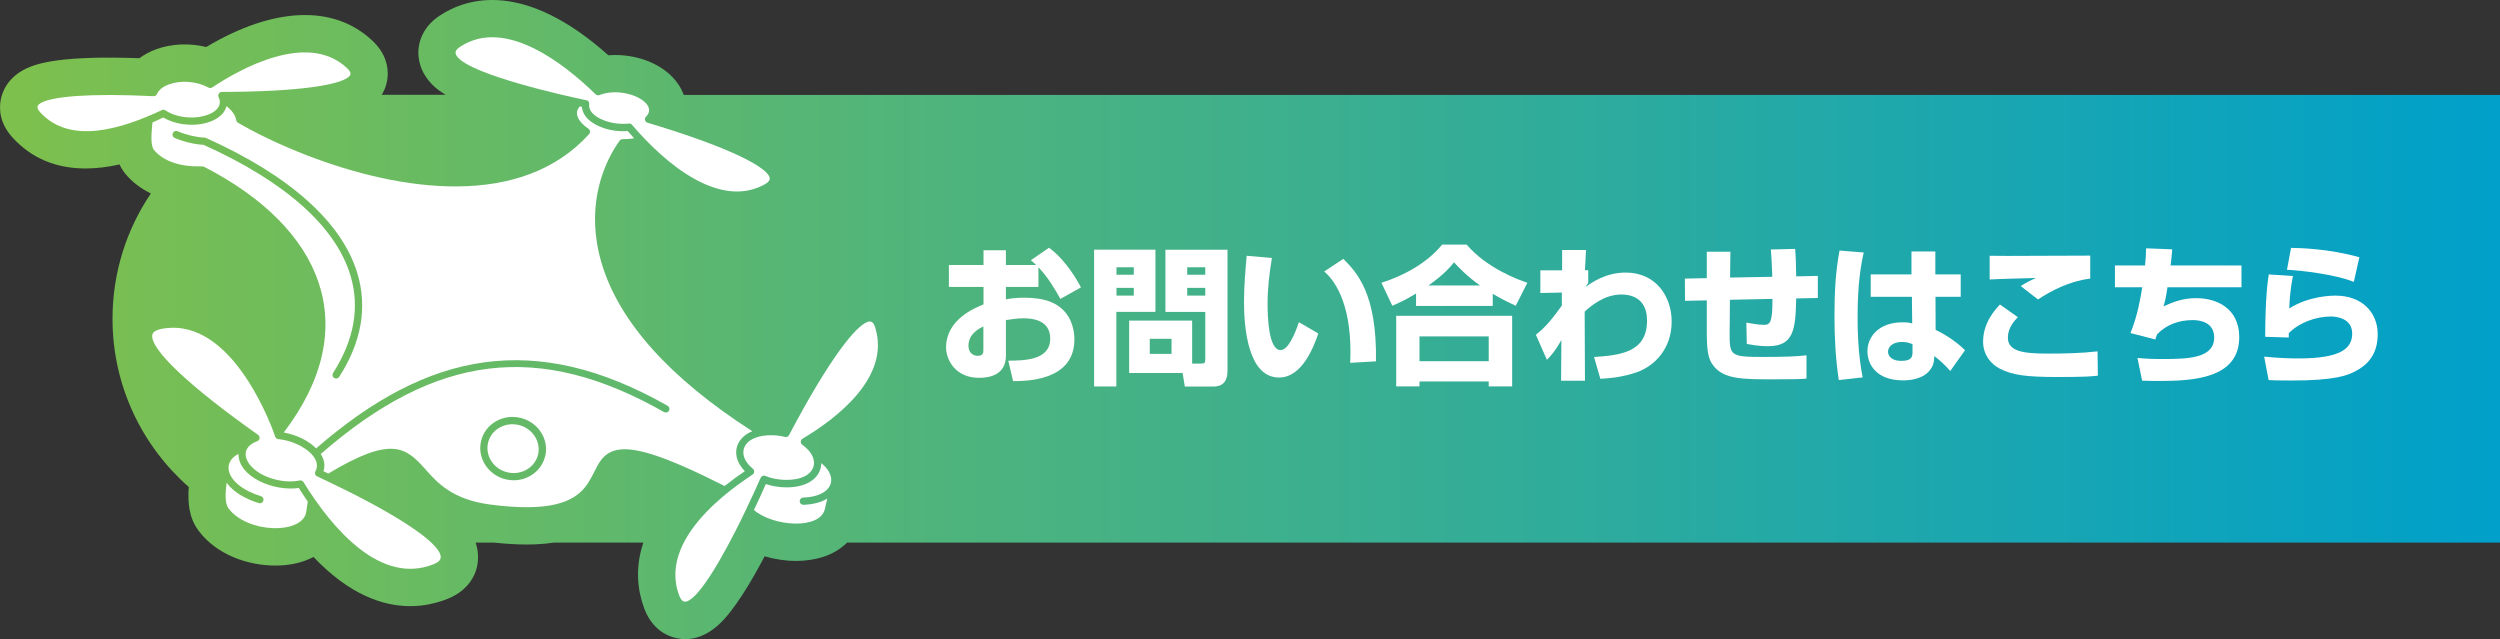 <?xml version="1.0" encoding="UTF-8"?><svg id="_レイヤー_2" xmlns="http://www.w3.org/2000/svg" width="335.07" height="85.66" xmlns:xlink="http://www.w3.org/1999/xlink" viewBox="0 0 335.07 85.66"><rect x="0" y="0" width="335.07" height="85.66" fill="#333333" stroke="none"/><defs><style>.cls-1{fill:url(#_名称未設定グラデーション_8);}.cls-2{fill:#fff;}</style><linearGradient id="_名称未設定グラデーション_8" x1="0" y1="42.83" x2="335.07" y2="42.83" gradientUnits="userSpaceOnUse"><stop offset="0" stop-color="#7ec04d"/><stop offset="1" stop-color="#00a0ca"/></linearGradient></defs><g id="_レイヤー_1-2"><path class="cls-1" d="M335.07,12.72H91.64c-.17-.46-.39-.92-.68-1.35-1.79-2.75-5.68-4.26-9.42-3.96C70.25-2.66,62.59-.32,58.94,2.09c-2.01,1.33-2.64,3-2.81,4.16-.14.94-.14,2.78,1.36,4.59.33.4.87,1.04,2.25,1.87h-8.58c.6-.97.76-1.91.8-2.52.07-1.21-.22-3.01-2.04-4.73-5.19-4.88-13.23-4.55-22.28.84-2.21-.54-4.62-.46-6.7.3-.93.34-1.67.76-2.25,1.2-10.23-.36-13.58.62-15.23,1.41C.99,10.42.29,12.34.1,13.38c-.24,1.27-.15,3.2,1.66,5.14,2.51,2.7,5.75,4.06,9.71,4.06,1.42,0,2.94-.18,4.55-.54.2.43.45.84.77,1.24.91,1.11,2.08,1.99,3.43,2.65-3.24,4.79-5.14,10.57-5.14,16.79h0c0,8.99,3.96,17.05,10.22,22.55-.15,2.06.01,4.13,1.33,5.88,2.43,3.22,6.6,4.65,10.28,4.65.91,0,1.79-.09,2.6-.26.92-.19,1.75-.5,2.51-.89,4.84,5.1,9.36,6.59,12.96,6.59,1.98,0,3.68-.45,5.01-.98,2.36-.95,3.35-2.52,3.76-3.67.27-.76.56-2.18,0-3.87h2.45c1.59.17,3.05.26,4.37.26s2.57-.09,3.67-.26h11.99c-1.16,3.43-.77,6.46.13,8.86,1.05,2.79,3.07,3.66,4.17,3.92.38.09.83.16,1.31.16,1.27,0,2.83-.43,4.48-1.93,2.05-1.87,4.34-5.71,6.16-9.17,1.37.4,2.81.62,4.21.62,1.25,0,2.47-.17,3.57-.52,1.3-.41,2.41-1.08,3.28-1.94h221.54V12.72Z"/><path class="cls-2" d="M68.68,56.86c-1.52,0-2.92.98-3.27,2.5-.4,1.75.77,3.53,2.62,3.95,1.85.43,3.68-.65,4.09-2.4.47-2.04-1.2-4.05-3.44-4.05Z"/><path class="cls-2" d="M22.16,14.79c3.06,2,8.3.62,7.14-1.77-.16-.33.09-.7.44-.7,10.61-.03,15.56-.96,16.88-1.93.45-.33.55-.64-.12-1.27-5.3-4.98-14.39.16-18.06,2.6-.15.1-.33.11-.53,0-1.54-.83-3.66-1-5.27-.41-1.42.52-1.52,1.25-1.69,1.43-.1.11-.25.16-.37.15-8.9-.43-13.4.08-14.94.83-.78.38-.8.74-.21,1.38,4.02,4.33,10.86,2.18,16.19-.31.12-.06.32-.16.55,0h0Z"/><path class="cls-2" d="M42.46,63.83c-.22-.13-.31-.42-.19-.65.83-1.51-.95-2.98-2.53-3.68-.74-.33-1.56-.56-2.45-.65-.21-.02-.38-.18-.43-.39-.13-.41-5.11-14.96-14.03-14.52-.76.04-2.26.18-2.41.92-.39,1.87,4.9,6.88,14.15,13.41.34.22.28.75-.12.87-.84.32-1.59.92-1.53,1.83.08,1.2,1.53,2.73,4.16,3.34,1.07.25,2.14.28,3.07.09.21-.05.43.04.53.22,3.95,6.43,10.44,13.82,17.43,11,.89-.36,1.21-.79.76-1.62-1.1-2.02-6.63-5.53-15.07-9.54-.04-.02-1.35-.64-1.35-.64h0Z"/><path class="cls-2" d="M100.84,57.8c-11.09-7.12-17.89-14.7-20.21-22.54-2.15-7.24.12-12.66,1.66-15.25.25-.42.51-.81.76-1.16.09-.13.25-.2.41-.2.52.01,1.05-.03,1.53-.12-.31-.34-.6-.67-.86-.97-2.24.18-4.28-.6-5.29-1.57-.52-.5-.81-1.08-.84-1.67-.09-.02-.19-.04-.28-.06-.95,1-.02,2.21,1.14,2.99.25.17.29.51.09.73-9.09,10.04-25.24,7.71-37.91,2.8-3.3-1.28-6.54-2.81-9.14-4.33-.13-.07-.21-.2-.24-.35-.12-.76-.72-1.41-1.3-1.88-.65,2.57-5.45,3.31-8.49,1.53-.74.36-1.13.53-1.44.66-.19,1.89-.22,3.17.21,3.69,1.23,1.49,3.47,2.27,6.32,2.2.14,0,.25-.01.38.05,15.93,8.18,21.5,21.42,10.69,35.62,1.84.32,3.38,1.16,4.34,2.13,14.96-13.01,29.31-15.83,47.11-5.71.23.13.32.43.18.66s-.43.31-.66.18c-16.76-9.53-30.54-7.86-46.01,5.62.46.73.63,1.52.36,2.31.21.1.43.2.65.31,8.41-5.04,10.34-3.59,12.99-.6,1.61,1.82,3.62,4.08,8.68,4.75,16.19,2.12,12.09-5.72,16.6-7.2,2.37-.78,6.68.59,14.85,4.72.93-.74,1.85-1.41,2.71-1.99-1.94-1.98-1.35-4.42,1.02-5.36h0ZM45.46,50.51c-.14.22-.44.29-.67.15-.23-.14-.29-.45-.15-.67,2.82-4.4,3.61-8.79,2.34-13.04-1.96-6.57-8.77-12.63-19.7-17.54-1.2-.06-2.6-.39-3.86-.92-.25-.1-.36-.39-.26-.64s.39-.36.64-.26c1.13.48,2.44.79,3.52.85.1,0,.17,0,.27.04,11.25,5.04,18.28,11.33,20.32,18.19,1.36,4.54.53,9.2-2.45,13.85h0ZM73.07,61.12c-.45,1.94-2.23,3.25-4.22,3.25-2.85,0-5-2.58-4.38-5.24.53-2.29,2.89-3.68,5.26-3.13,2.37.55,3.88,2.84,3.35,5.12h0Z"/><path class="cls-2" d="M102.65,64.87c-.46,1.04-1,2.22-1.6,3.48,2.45,2.18,8.84,2.73,9.51-.14l.32-1.39c-.8.5-1.9.79-3.2.84-.28,0-.49-.21-.5-.47,0-.27.2-.49.47-.5,3.83-.13,4.91-2.59,2.43-4.62,0,.19-.02.39-.07.58-.64,2.76-4.62,3.14-7.35,2.23h0Z"/><path class="cls-2" d="M31.95,60.84c-.63.33-1.29.9-1.32,1.82,0,1.76,2.18,3.2,4.34,3.84.26.08.4.35.33.6-.08.26-.35.41-.6.33-1.6-.47-3.37-1.4-4.33-2.73-.17,1.4-.24,2.78.25,3.43,2.52,3.35,9.71,3.52,10.4.62l.23-1.52c-.43-.63-.84-1.25-1.2-1.83-3.28.5-8.12-1.43-8.09-4.58h0Z"/><path class="cls-2" d="M78.97,14.12c-.11,1.43,2.69,2.73,5.29,2.44.16-.02.33.03.44.16,4.46,5.23,11.71,11.31,17.75,8.01.84-.46.94-.88.31-1.55-1.33-1.42-6-3.74-15.93-6.72-.38-.08-.53-.56-.23-.84,1.8-1.81-2.91-4.17-6.23-2.89-.18.08-.39.05-.54-.09-4.19-4.09-12.13-10.35-18.14-6.38-.65.43-.85.81-.36,1.39,2.03,2.45,14.53,5.22,17.27,5.79.35.07.39.33.36.68h0Z"/><path class="cls-2" d="M116.27,43.15c-1.54.53-4.99,4.7-10.52,15.17-.11.2-.34.3-.55.24-1.98-.51-5.08-.24-5.53,1.69-.19.84.26,1.78,1.24,2.58.21.17.23.48.07.68-.3.36-13.15,7.8-9.95,16.29.35.94.84,1.2,1.92.21,2.77-2.52,7.08-11.8,7.09-11.82,1.57-3.29,1.86-4.14,2-4.29.15-.16.37-.19.55-.11,1.4.62,3.84.78,5.29.03,1.23-.64,1.62-1.89.75-3.13-.46-.66-1.08-1.05-1.16-1.13-.23-.23-.17-.6.09-.76,4.5-2.68,11.76-8.17,9.77-14.81-.2-.68-.46-1.05-1.06-.85h0Z"/><path class="cls-2" d="M140.6,33.2c1.64,1.2,3.18,3.22,4.28,5.32l-2.76,1.54c-.7-1.26-1.66-2.9-2.94-4.24v2.64h-4.36v1.66c.56-.1,1.2-.22,2.5-.22,2.88,0,4.2.78,5,1.48,1.5,1.36,1.68,3.24,1.68,4.12,0,5.56-6.46,5.58-8.22,5.58l-.64-2.74c2.1-.02,5.62-.02,5.62-2.96,0-2.58-2.58-2.72-3.58-2.72-.9,0-1.8.16-2.36.24v4.78c0,2.56-2.18,2.96-3.58,2.96-3.32,0-4.44-2.56-4.44-4.06,0-3.74,3.82-5.3,5.02-5.78v-2.34h-4.64v-2.94h4.64v-1.98h3v1.98h4.06c-.18-.18-.32-.3-.72-.64l2.44-1.68ZM131.8,43.75c-.52.26-2,.96-2,2.6,0,1.02.74,1.34,1.22,1.34.78,0,.78-.42.78-.84v-3.1Z"/><path class="cls-2" d="M146.64,33.46h8.22v8.34h-5.24v10h-2.98v-18.34ZM149.64,35.82v1h2.32v-1h-2.32ZM149.64,38.58v1.04h2.32v-1.04h-2.32ZM159.78,48.73h1.2c.5,0,.56-.12.56-.58v-6.34h-5.34v-8.34h8.32v16.2c0,2.04-1.28,2.14-1.98,2.14h-3.74l-.3-1.82h-7.16v-7.02h8.44v5.76ZM154.1,45.41v2.02h2.92v-2.02h-2.92ZM159.12,35.82v1h2.42v-1h-2.42ZM159.12,38.58v1.04h2.42v-1.04h-2.42Z"/><path class="cls-2" d="M170.47,34.58c-.34,2.06-.58,4.04-.58,6.12,0,1.82.14,6.22,1.74,6.22,1.02,0,1.9-2.1,2.46-3.74l2.6,1.52c-.6,1.76-2.16,5.9-5.26,5.9-4.22,0-4.7-6.86-4.7-10.2,0-2.06.22-4.52.36-6.12l3.38.3ZM180.96,48.63c.02-.4.04-.82.04-1.44,0-6.82-2.24-9.72-3.52-10.8l2.56-1.7c1.8,1.82,4.52,4.6,4.38,13.74l-3.46.2Z"/><path class="cls-2" d="M189.79,39.34c-1.48.9-2.4,1.3-3.18,1.64l-1.46-3.08c3.14-1,6.16-2.7,8.14-5.12h3.28c2.68,3.16,6.98,4.74,8.14,5.12l-1.56,3.08c-.7-.32-1.78-.82-3.08-1.6v1.62h-10.28v-1.66ZM187.13,42.33h15.54v9.46h-3.14v-.66h-9.28v.66h-3.12v-9.46ZM190.25,45.09v3.32h9.28v-3.32h-9.28ZM198.36,38.26c-1.74-1.24-2.88-2.44-3.48-3.1-.5.62-1.34,1.62-3.42,3.1h6.9Z"/><path class="cls-2" d="M213.65,47.85c3.5-.24,7.1-.62,7.1-4.88,0-3.16-2.34-3.5-3.42-3.5-2.34,0-4.14,1.56-4.94,2.3l.04,9.26h-3.2l.04-5.46c-.86,1.54-1.42,2.12-1.94,2.66l-1.48-3.36c.84-.68,1.72-1.44,3.48-3.92v-1.74l-2.88.06v-3.04h2.92v-2.72h3.2l-.14,2.7h.44v1.7c-.1.12-.32.48-.36.56.8-.6,2.72-1.94,5.36-1.94,4.16,0,6.18,3.3,6.18,6.56,0,3.68-2.3,5.94-4.62,6.78-2.08.74-3.98.84-4.94.9l-.84-2.92Z"/><path class="cls-2" d="M240.6,33.36c.1,1.12.12,2.38.14,3.68l2.9-.06v2.96l-2.9.06c-.08,4.24-.36,6.4-3.78,6.4-.26,0-1.32,0-2.84-.3l-.06-2.86c.62.12,1.74.3,2.36.3.86,0,1.14-.38,1.14-3.48l-5.7.12-.04,4.4c-.02,3.08.08,3.26,4.4,3.26,2.92,0,4.64-.06,5.9-.22v3.12c-.52.06-1.18.1-4.68.1-3.74,0-6.46,0-7.82-1.86-.44-.6-.86-1.3-.86-4.16v-4.56l-2.92.06-.02-2.98,2.94-.06v-3.54h3.16l-.04,3.46,5.66-.1c-.1-2.48-.12-2.74-.2-3.66l3.26-.08Z"/><path class="cls-2" d="M249.79,33.84c-.66,2.88-.82,5.84-.82,8.8,0,4.44.5,6.98.68,7.94l-3.2.36c-.44-2.9-.58-5.76-.58-8.6s.12-5.88.68-8.76l3.24.26ZM256.19,36.78v-3.08h3.2v3.08h3.4v3h-3.38l.02,4.44c1.56.7,3.18,1.94,3.94,2.72l-1.98,2.78c-.94-1.06-1.6-1.58-2.14-2-.02.56-.04,1.08-.44,1.68-.92,1.44-2.88,1.58-3.74,1.58-3.68,0-4.78-2.24-4.78-3.9,0-2.02,1.6-3.88,4.68-3.88.76,0,.98.06,1.32.14l-.04-3.56h-5.52v-3h5.46ZM256.33,46.13c-.42-.16-.76-.3-1.38-.3-1.28,0-1.9.64-1.9,1.3,0,.62.52,1.24,1.78,1.24,1.5,0,1.5-.68,1.5-1.26v-.98Z"/><path class="cls-2" d="M270.45,42.51c-.46.48-1.34,1.42-1.34,2.74,0,1.88,2.16,2.14,5.34,2.14,2.24,0,4.48-.04,6.68-.3l.04,3.26c-.74.08-1.52.18-5.3.18-4.4,0-6.14-.26-7.84-1.12-1.24-.64-2.24-1.9-2.24-3.62,0-2.58,1.66-4.34,2.26-4.98l2.4,1.7ZM280.15,37.34c-2.78.34-5.32,1.66-7,2.8l-2.32-1.8c.66-.42,1.02-.62,2.04-1.08-1.5.04-4.88.12-6.2.2v-3.18c.98.02,1.08.02,2.44.02,1.74,0,10.9-.04,11.04-.04v3.08Z"/><path class="cls-2" d="M291.14,33.42c-.06.8-.12,1.38-.22,2.16h9.5v2.92h-9.92c-.22,1.5-.34,1.94-.52,2.56,1.06-.48,2.42-1.1,4.38-1.1,2.84,0,5.76,1.44,5.76,5.22,0,5.6-6.24,5.88-10.88,5.88-.92,0-1.48-.02-2.14-.04l-.62-3.04c.68.06,1.48.14,3.36.14,3.54,0,6.92-.12,6.92-2.9,0-1.98-1.82-2.32-2.84-2.32-1.84,0-3.54.58-4.8,1.9-.14.32-.18.48-.24.7l-3.34-.86c.94-2.28,1.34-4.64,1.58-6.14h-3.66v-2.92h4.04c.1-.92.12-1.64.14-2.3l3.5.14Z"/><path class="cls-2" d="M307.32,37c-.3,1.42-.46,3.14-.5,4.34,2.7-1.72,5.86-1.72,6.2-1.72,3.66,0,5.66,2.36,5.66,5.16s-1.42,4.18-3.12,5.04c-.96.48-2.56,1.18-8.44,1.18-1.84,0-2.26-.02-3.06-.06l-.6-3.14c2.04.2,3.54.24,4.62.24,5.7,0,7.18-1.36,7.18-3.34,0-2.16-2.36-2.28-2.84-2.28-2,0-4.26.8-5.66,2.24v.58l-3.16-.1c.02-5.36.34-7.44.48-8.36l3.24.22ZM315.48,37.78c-2.44-.98-6.98-1.54-8.96-1.62l.54-2.94c1.12.02,5.1.1,9.16,1.26l-.74,3.3Z"/></g></svg>